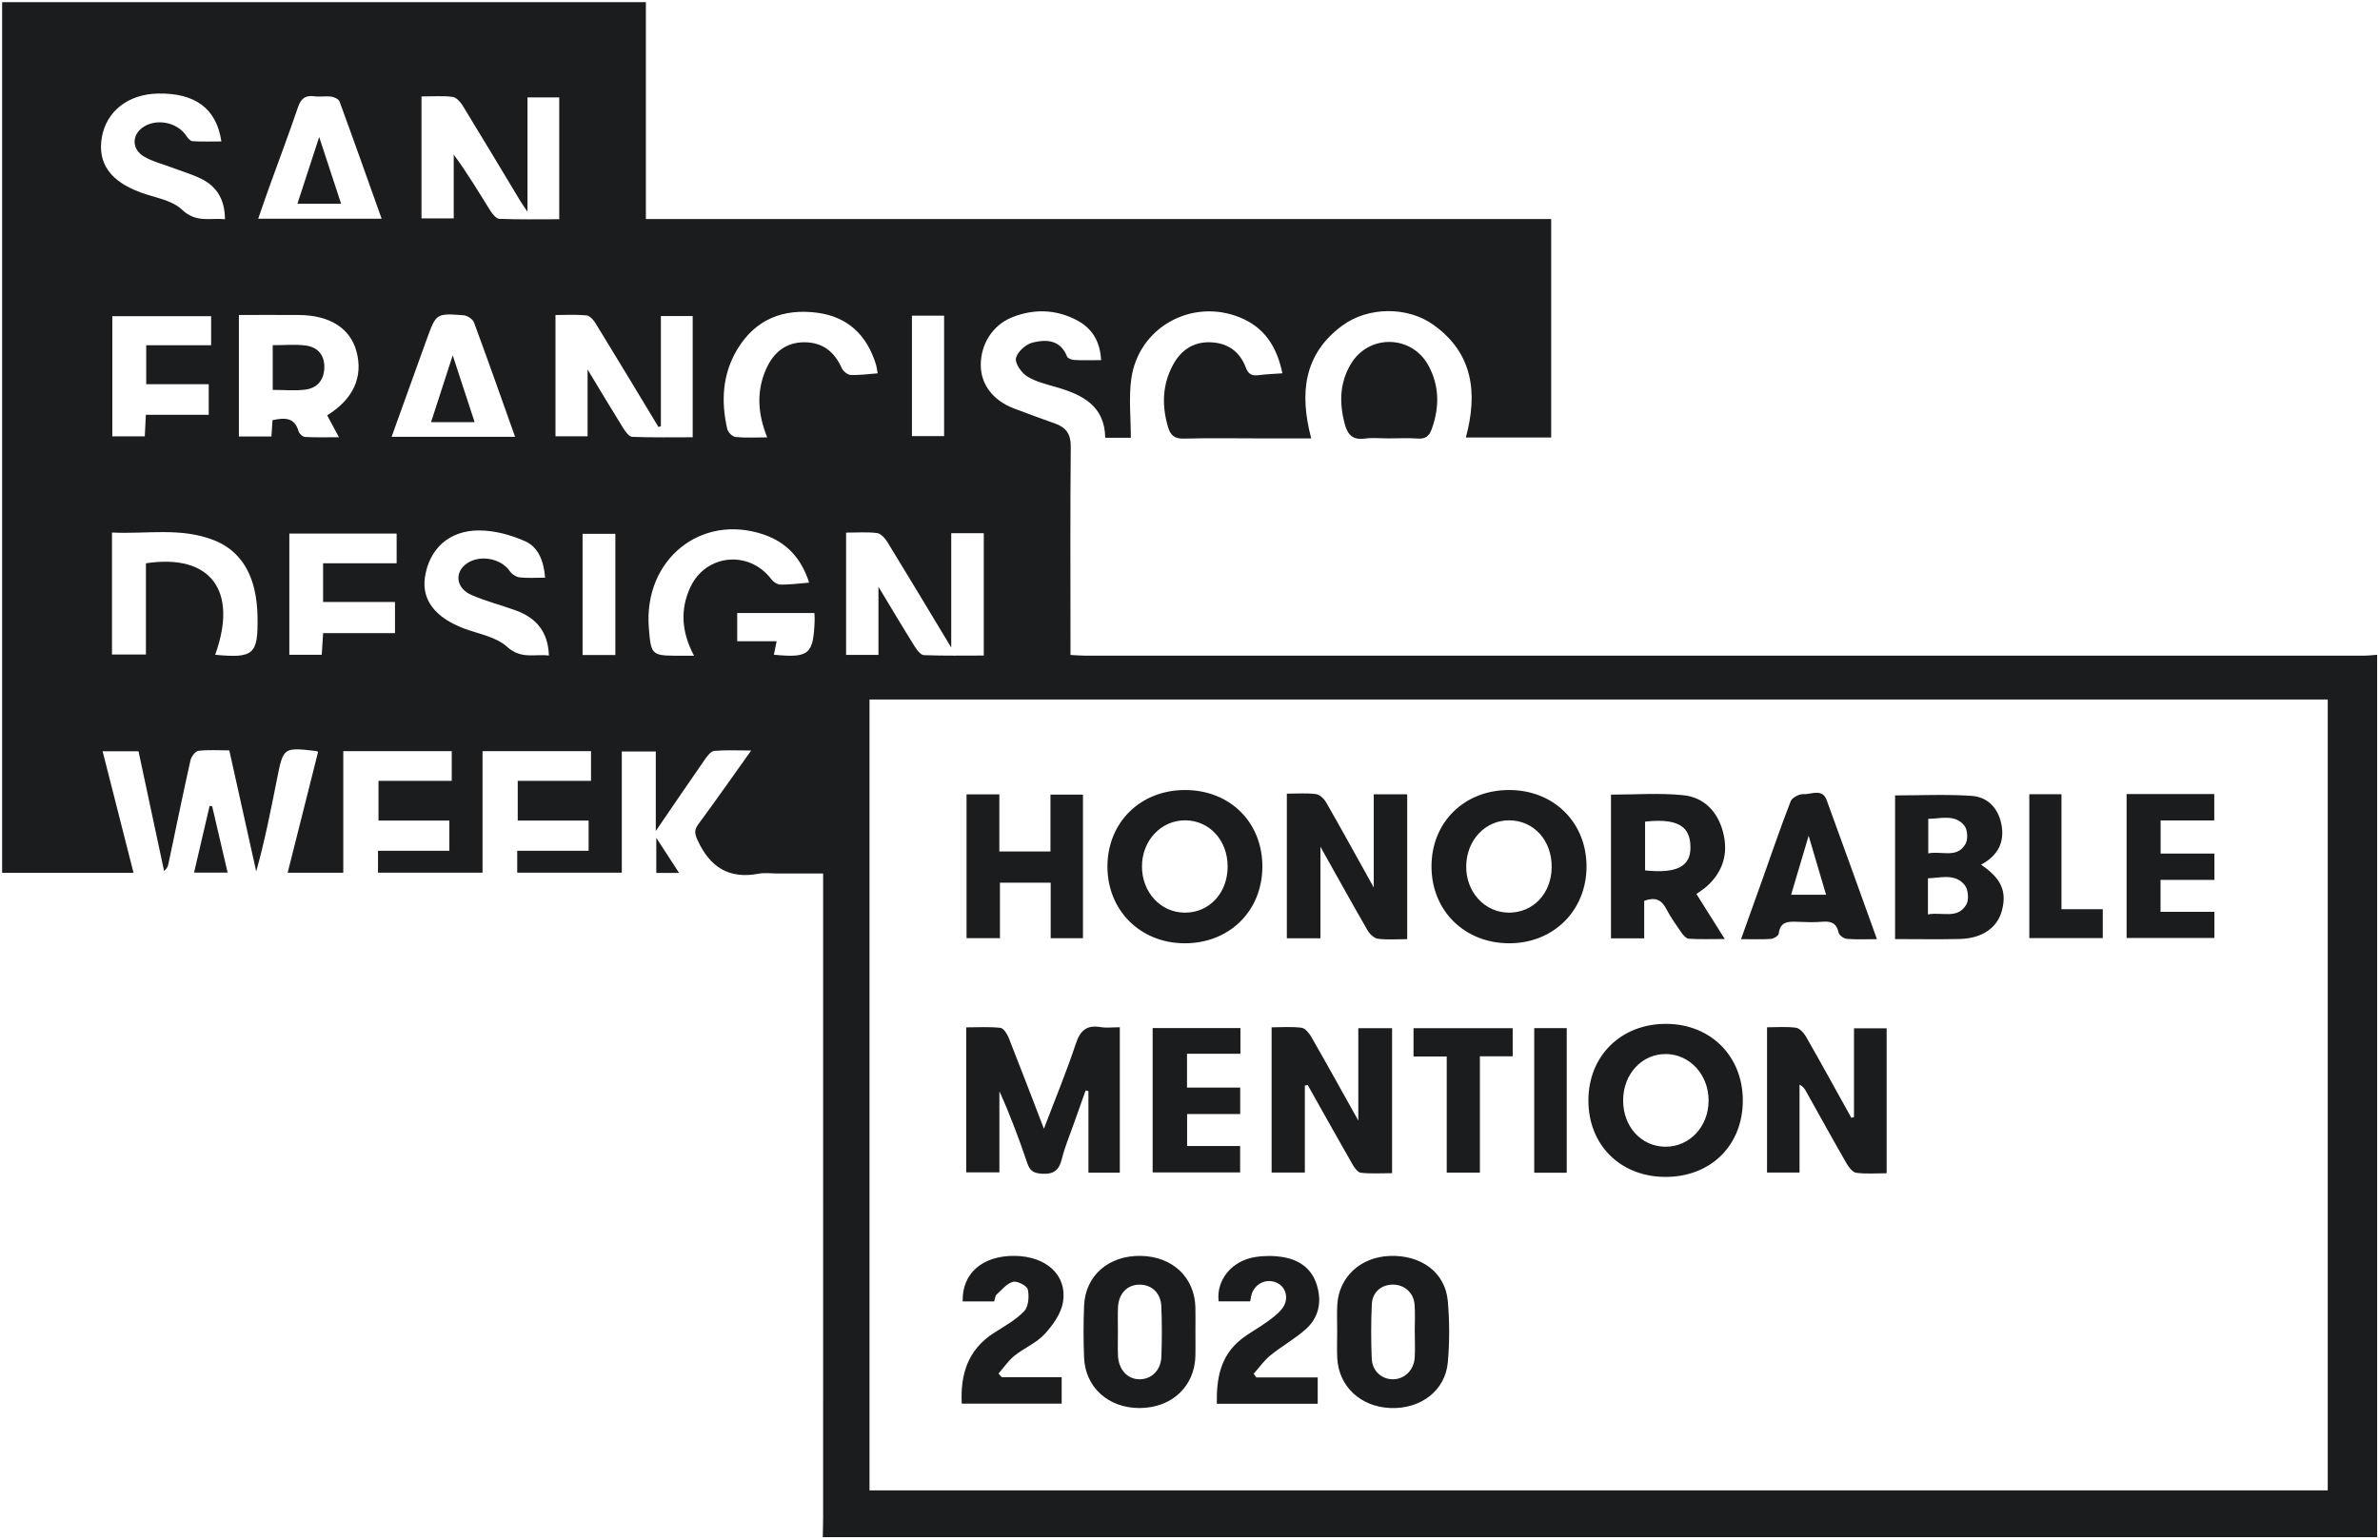 <svg width="153" height="99" viewBox="0 0 153 99" fill="none" xmlns="http://www.w3.org/2000/svg">
<g clip-path="url(#clip0_361_37354)">
<path fill-rule="evenodd" clip-rule="evenodd" d="M41.521 0.137V14.084H99.719V28.13H94.235C95.005 25.263 94.7 22.709 92.147 20.884C90.479 19.691 87.951 19.717 86.299 20.929C83.798 22.764 83.531 25.299 84.292 28.188H80.933C79.325 28.188 77.717 28.159 76.11 28.203C75.503 28.22 75.239 27.987 75.081 27.442C74.683 26.063 74.718 24.727 75.414 23.45C75.919 22.523 76.698 21.983 77.778 22.008C78.893 22.033 79.698 22.587 80.086 23.629C80.255 24.081 80.493 24.178 80.921 24.122C81.397 24.059 81.879 24.044 82.439 24.003C82.088 22.302 81.298 21.061 79.725 20.417C76.614 19.146 73.174 21.052 72.723 24.377C72.558 25.6 72.697 26.864 72.697 28.149H71.05C71.022 26.126 69.625 25.395 67.959 24.908C67.301 24.715 66.601 24.556 66.032 24.202C65.665 23.974 65.237 23.363 65.312 23.028C65.401 22.623 65.944 22.135 66.377 22.028C67.252 21.811 68.172 21.837 68.599 22.931C68.646 23.051 68.913 23.14 69.082 23.148C69.623 23.176 70.167 23.158 70.787 23.158C70.721 21.951 70.209 21.11 69.237 20.596C67.895 19.886 66.476 19.842 65.076 20.397C63.799 20.904 63.029 22.156 63.05 23.516C63.069 24.734 63.845 25.75 65.172 26.259C66.054 26.598 66.946 26.916 67.836 27.236C68.537 27.488 68.843 27.921 68.835 28.721C68.795 32.846 68.817 36.972 68.817 41.098V42.114C69.186 42.132 69.49 42.16 69.794 42.16C97.183 42.162 124.572 42.162 151.961 42.159C152.246 42.159 152.531 42.123 152.815 42.103V98.839H52.892C52.9 98.409 52.915 97.98 52.915 97.55L52.916 77.438L52.916 56.166H49.983C49.581 56.166 49.167 56.102 48.779 56.177C46.872 56.543 45.645 55.76 44.855 54.046C44.659 53.621 44.61 53.381 44.894 52.996C46.014 51.479 47.095 49.934 48.291 48.257C47.42 48.257 46.665 48.216 45.919 48.283C45.703 48.302 45.474 48.602 45.321 48.821C44.297 50.291 43.293 51.774 42.158 53.433V48.318H39.973V56.113H33.25V54.705H37.839V52.761H33.283V50.208H37.994V48.301H31.02V56.113H24.3V54.706H28.887V52.762H24.332V50.208H29.04V48.3H22.068V56.115H18.493C19.158 53.477 19.805 50.907 20.45 48.344C20.388 48.315 20.363 48.295 20.336 48.292C18.218 48.048 18.214 48.047 17.808 50.086C17.414 52.062 17.03 54.04 16.471 56.032C15.9 53.465 15.329 50.897 14.741 48.249C14.056 48.249 13.396 48.2 12.752 48.279C12.554 48.303 12.296 48.656 12.242 48.898C11.75 51.103 11.297 53.318 10.83 55.53C10.796 55.689 10.745 55.845 10.548 56.005C10.004 53.458 9.461 50.912 8.905 48.308H6.597C7.257 50.904 7.913 53.484 8.584 56.122H0.137V0.137H41.521ZM149.641 44.977H55.897V95.833H149.641V44.977ZM93.072 83.648C93.189 84.954 93.19 86.286 93.075 87.592C92.913 89.423 91.323 90.619 89.368 90.535C87.457 90.452 86.06 89.144 85.966 87.327C85.936 86.755 85.961 86.181 85.962 85.608C85.963 85.035 85.935 84.46 85.969 83.889C86.075 82.107 87.464 80.827 89.338 80.757C91.36 80.682 92.907 81.815 93.072 83.648ZM73.332 80.753C75.373 80.785 76.805 82.135 76.847 84.075C76.859 84.59 76.849 85.104 76.849 85.618L76.852 86.647C76.852 86.818 76.851 86.99 76.848 87.161C76.81 89.136 75.343 90.521 73.281 90.536C71.264 90.551 69.762 89.211 69.69 87.281C69.648 86.168 69.644 85.051 69.692 83.939C69.777 82.012 71.279 80.721 73.332 80.753ZM82.466 80.83C83.518 81.004 84.329 81.555 84.657 82.638C84.985 83.721 84.779 84.717 83.944 85.466C83.247 86.092 82.403 86.553 81.673 87.146C81.468 87.312 81.287 87.509 81.113 87.713L80.769 88.126C80.712 88.195 80.654 88.263 80.594 88.329C80.651 88.409 80.707 88.49 80.763 88.57H84.71V90.26H78.226C78.194 88.667 78.442 87.194 79.776 86.126C80.288 85.717 80.88 85.41 81.412 85.024C81.779 84.758 82.168 84.483 82.434 84.128C82.874 83.543 82.692 82.79 82.124 82.503C81.495 82.185 80.769 82.458 80.492 83.131C80.428 83.285 80.416 83.461 80.369 83.678H78.342C78.176 82.325 79.162 81.079 80.671 80.831C81.255 80.735 81.882 80.733 82.466 80.83ZM65.253 80.753C67.251 80.784 68.602 81.976 68.34 83.7C68.227 84.443 67.69 85.201 67.157 85.78C66.629 86.354 65.835 86.676 65.212 87.177C64.819 87.493 64.527 87.935 64.19 88.32L64.397 88.553H68.25V90.254H61.827C61.732 88.374 62.214 86.78 63.904 85.702C64.577 85.272 65.304 84.873 65.843 84.306C66.121 84.013 66.169 83.354 66.074 82.914C66.023 82.676 65.399 82.351 65.125 82.421C64.725 82.524 64.398 82.935 64.064 83.241C63.973 83.325 63.968 83.503 63.91 83.68H61.887C61.833 81.874 63.174 80.721 65.253 80.753ZM73.223 82.602C72.447 82.618 71.908 83.19 71.87 84.072C71.848 84.585 71.866 85.099 71.866 85.613C71.866 86.127 71.85 86.641 71.87 87.154C71.904 88.067 72.485 88.694 73.264 88.688C74.029 88.682 74.626 88.111 74.659 87.242C74.7 86.159 74.702 85.072 74.656 83.989C74.619 83.121 74.017 82.586 73.223 82.602ZM89.562 82.6C88.824 82.591 88.227 83.071 88.19 83.846C88.134 85.015 88.135 86.189 88.183 87.358C88.216 88.169 88.845 88.709 89.582 88.687C90.309 88.666 90.895 88.091 90.945 87.296C90.978 86.755 90.951 86.21 90.951 85.667H90.946C90.946 85.067 90.984 84.464 90.936 83.868C90.875 83.119 90.284 82.609 89.562 82.6ZM107.141 65.834C109.999 65.856 112.059 67.945 112.038 70.802C112.018 73.669 109.959 75.683 107.057 75.675C104.167 75.666 102.111 73.625 102.111 70.762C102.111 67.881 104.224 65.811 107.141 65.834ZM70.739 66.041C71.125 66.105 71.53 66.052 71.988 66.052V75.401H69.97V70.159C69.91 70.144 69.851 70.129 69.791 70.115C69.531 70.845 69.27 71.574 69.013 72.305C68.757 73.033 68.449 73.749 68.269 74.495C68.092 75.232 67.75 75.525 66.966 75.469C66.451 75.433 66.208 75.287 66.045 74.804C65.516 73.245 64.945 71.7 64.247 70.168V75.382H62.114V66.059C62.849 66.059 63.589 66.011 64.314 66.09C64.517 66.112 64.748 66.485 64.85 66.742C65.597 68.624 66.316 70.518 67.108 72.578C67.84 70.652 68.562 68.912 69.154 67.129C69.436 66.277 69.835 65.893 70.739 66.041ZM115.446 66.082C115.685 66.113 115.956 66.404 116.093 66.644C117.084 68.377 118.044 70.127 119.013 71.872C119.07 71.857 119.127 71.842 119.185 71.828V66.122H121.284V75.44C120.63 75.44 119.974 75.494 119.336 75.412C119.103 75.382 118.853 75.061 118.711 74.815C117.827 73.277 116.971 71.723 116.104 70.175C116.014 70.014 115.917 69.858 115.684 69.738V75.396H113.595V66.055C114.206 66.055 114.834 66.002 115.446 66.082ZM83.669 66.084C83.903 66.114 84.158 66.428 84.298 66.672C85.279 68.382 86.233 70.109 87.32 72.053V66.113H89.491V75.435C88.826 75.435 88.148 75.481 87.483 75.408C87.278 75.385 87.061 75.068 86.93 74.84C85.965 73.156 85.02 71.46 84.069 69.767C84.007 69.78 83.945 69.792 83.883 69.805V75.396H81.747V66.056C82.377 66.056 83.032 66.002 83.669 66.084ZM100.719 66.109V75.408H98.629V66.109H100.719ZM97.245 66.113V67.92H95.136V75.398H93.004V67.932H90.87V66.113H97.245ZM79.742 66.106V67.758H76.308V69.93H79.727V71.634H76.314V73.687H79.724V75.386H74.099V66.106H79.742ZM107.117 67.774C105.556 67.749 104.34 69.061 104.344 70.768C104.348 72.446 105.505 73.715 107.049 73.734C108.612 73.753 109.846 72.433 109.839 70.75C109.832 69.105 108.637 67.798 107.117 67.774ZM97.003 50.798C99.871 50.793 101.981 52.864 101.991 55.694C102.001 58.52 99.892 60.64 97.055 60.653C94.16 60.667 92.019 58.56 92.025 55.703C92.03 52.867 94.125 50.804 97.003 50.798ZM76.176 50.798C79.085 50.795 81.188 52.902 81.152 55.783C81.117 58.614 78.999 60.669 76.134 60.653C73.291 60.637 71.181 58.522 71.192 55.699C71.204 52.875 73.312 50.801 76.176 50.798ZM84.598 51.059C84.841 51.089 85.122 51.365 85.257 51.601C86.251 53.335 87.212 55.087 88.313 57.065V51.075H90.463V60.387C89.821 60.387 89.193 60.439 88.582 60.362C88.337 60.331 88.053 60.059 87.916 59.822C86.932 58.12 85.981 56.399 84.885 54.444V60.331H82.726V51.033C83.359 51.033 83.987 50.981 84.598 51.059ZM117.43 51.45C118.5 54.373 119.548 57.303 120.66 60.388C119.921 60.388 119.319 60.421 118.725 60.368C118.532 60.352 118.233 60.139 118.197 59.971C118.068 59.357 117.718 59.218 117.151 59.268C116.638 59.314 116.117 59.293 115.601 59.274L115.425 59.267C114.901 59.252 114.434 59.291 114.346 60.034C114.33 60.169 114.029 60.358 113.849 60.371C113.254 60.413 112.653 60.387 111.924 60.387C112.421 58.999 112.88 57.719 113.337 56.439C113.922 54.796 114.481 53.143 115.116 51.519C115.207 51.285 115.664 51.046 115.937 51.062C116.033 51.068 116.137 51.057 116.243 51.041L116.404 51.015C116.809 50.948 117.225 50.891 117.43 51.45ZM126.745 51.174C127.767 51.243 128.45 51.947 128.659 52.99C128.897 54.175 128.412 55.033 127.354 55.597C128.656 56.483 129.025 57.312 128.692 58.559C128.398 59.66 127.421 60.342 125.982 60.376C124.615 60.408 123.246 60.383 121.827 60.383V51.144C123.46 51.144 125.109 51.062 126.745 51.174ZM108.205 51.13C109.538 51.264 110.417 52.177 110.763 53.488C111.122 54.849 110.782 56.038 109.721 56.993C109.532 57.163 109.311 57.299 109.057 57.485C109.633 58.401 110.204 59.309 110.878 60.379C110.012 60.379 109.286 60.406 108.565 60.36C108.391 60.348 108.197 60.117 108.075 59.943C107.732 59.45 107.385 58.953 107.107 58.422C106.799 57.834 106.383 57.67 105.699 57.925V60.334H103.563V51.094C105.131 51.094 106.682 50.976 108.205 51.13ZM64.243 51.078V54.748H67.53V51.095H69.619V60.326H67.544V56.756H64.282V60.322H62.135V51.078H64.243ZM132.523 51.071V58.464H135.179V60.318H130.456V51.071H132.523ZM142.346 51.058V52.753H138.897V54.884H142.355V56.579H138.892V58.628H142.354V60.31H136.71V51.058H142.346ZM124.574 56.424L124.319 56.45C124.192 56.462 124.065 56.472 123.939 56.475V58.798C124.853 58.617 125.85 59.133 126.411 58.154C126.587 57.847 126.53 57.188 126.305 56.912C125.834 56.331 125.21 56.362 124.574 56.424ZM76.212 52.747C74.649 52.727 73.403 54.053 73.412 55.727C73.421 57.381 74.609 58.665 76.145 58.683C77.733 58.702 78.923 57.426 78.92 55.708C78.916 54.033 77.758 52.767 76.212 52.747ZM97.031 52.747C95.497 52.735 94.294 53.997 94.257 55.657C94.219 57.337 95.433 58.677 96.997 58.683C98.56 58.689 99.727 57.458 99.75 55.777C99.773 54.05 98.615 52.759 97.031 52.747ZM116.27 53.74C115.851 55.148 115.513 56.286 115.143 57.532H117.391C117.028 56.306 116.684 55.14 116.27 53.74ZM42.191 53.872C42.71 54.672 43.146 55.345 43.656 56.13H42.191V53.872ZM13.477 51.812C13.531 51.822 13.585 51.833 13.639 51.843C13.966 53.242 14.292 54.642 14.634 56.109H12.475C12.814 54.654 13.145 53.233 13.477 51.812ZM105.756 52.831V55.966C107.773 56.177 108.684 55.728 108.671 54.483C108.66 53.471 108.283 52.542 105.756 52.831ZM124.629 52.606L124.361 52.63C124.228 52.64 124.093 52.65 123.96 52.651V54.872C124.836 54.7 125.81 55.217 126.357 54.262C126.524 53.969 126.49 53.355 126.285 53.095C125.844 52.537 125.249 52.554 124.629 52.606ZM7.2 34.241V42.087H9.381V36.219C13.54 35.586 15.325 37.978 13.831 42.102C16.307 42.335 16.596 42.084 16.556 39.672C16.547 39.076 16.487 38.468 16.35 37.889C16.009 36.444 15.197 35.315 13.793 34.75C11.645 33.885 9.403 34.357 7.2 34.241ZM52.353 39.417H47.392V41.231H49.927C49.856 41.58 49.804 41.837 49.75 42.099C52.025 42.317 52.292 42.083 52.371 39.866C52.377 39.73 52.361 39.592 52.353 39.417ZM41.71 40.357C41.838 42.015 41.888 42.153 43.326 42.161L44.615 42.162C43.817 40.653 43.711 39.207 44.374 37.77C45.37 35.615 48.168 35.356 49.588 37.248C49.716 37.419 49.977 37.59 50.177 37.591C50.773 37.596 51.369 37.516 52.017 37.464C51.521 35.919 50.586 34.879 49.102 34.373C45.059 32.992 41.371 35.983 41.71 40.357ZM54.392 34.248V42.109H56.472V37.73C57.334 39.157 58.062 40.382 58.816 41.589C58.954 41.811 59.194 42.119 59.398 42.126C60.678 42.176 61.961 42.151 63.244 42.151V34.285H61.151V41.637C59.696 39.224 58.376 37.02 57.032 34.83C56.885 34.591 56.614 34.304 56.372 34.274C55.732 34.196 55.077 34.248 54.392 34.248ZM30.801 34.107C28.845 34.106 27.586 35.308 27.316 37.126C27.101 38.583 27.997 39.729 29.851 40.418C30.789 40.767 31.899 40.953 32.592 41.584C33.493 42.405 34.357 42.044 35.286 42.147C35.235 40.598 34.45 39.715 33.142 39.243C32.2 38.903 31.218 38.655 30.304 38.254C29.365 37.842 29.208 36.912 29.886 36.328C30.7 35.626 32.174 35.848 32.776 36.728C32.907 36.92 33.181 37.098 33.408 37.125C33.913 37.184 34.431 37.143 35.043 37.143C34.957 36.044 34.59 35.167 33.751 34.797C32.838 34.394 31.79 34.107 30.801 34.107ZM39.558 34.325H37.451V42.116H39.558V34.325ZM25.498 34.31H18.6V42.102H20.683C20.714 41.628 20.74 41.21 20.772 40.711H25.393V38.705H20.771V36.22H25.498V34.31ZM91.842 23.527C92.542 24.837 92.538 26.203 92.04 27.588C91.887 28.015 91.659 28.235 91.163 28.199C90.537 28.154 89.904 28.188 89.274 28.188C88.758 28.188 88.236 28.134 87.729 28.201C86.979 28.299 86.641 27.97 86.456 27.288C86.087 25.934 86.11 24.622 86.844 23.4C88.008 21.46 90.776 21.531 91.842 23.527ZM47.406 22.448C46.439 24.047 46.342 25.799 46.752 27.583C46.801 27.792 47.081 28.078 47.277 28.098C47.918 28.164 48.57 28.123 49.319 28.123C48.701 26.582 48.62 25.131 49.262 23.705C49.732 22.66 50.525 22.003 51.721 22.008C52.875 22.013 53.642 22.611 54.107 23.658C54.197 23.86 54.479 24.098 54.683 24.108C55.241 24.135 55.805 24.05 56.422 24.005C56.372 23.743 56.355 23.575 56.306 23.417C55.726 21.555 54.513 20.372 52.548 20.111C50.368 19.822 48.572 20.519 47.406 22.448ZM35.71 20.256V28.053H37.773V23.757C38.624 25.164 39.334 26.358 40.069 27.536C40.21 27.762 40.446 28.082 40.648 28.09C41.953 28.14 43.261 28.116 44.53 28.116V20.324H42.485V27.405C42.434 27.422 42.383 27.44 42.331 27.457C40.988 25.234 39.649 23.008 38.291 20.794C38.158 20.577 37.919 20.302 37.706 20.28C37.037 20.214 36.358 20.256 35.71 20.256ZM15.358 20.253V28.067H17.449C17.474 27.68 17.496 27.349 17.518 27.015C18.292 26.854 18.936 26.819 19.194 27.733C19.237 27.886 19.458 28.088 19.607 28.096C20.298 28.135 20.994 28.114 21.789 28.114C21.482 27.542 21.256 27.122 21.032 26.706C22.715 25.666 23.362 24.23 22.914 22.588C22.509 21.103 21.203 20.271 19.227 20.255C17.968 20.245 16.708 20.253 15.358 20.253ZM27.449 21.769C27.282 22.225 27.119 22.683 26.954 23.14C26.369 24.767 25.783 26.395 25.174 28.088H33.113C32.213 25.562 31.363 23.14 30.471 20.733C30.392 20.521 30.044 20.291 29.806 20.272C28.043 20.138 28.041 20.154 27.449 21.769ZM13.572 20.329H7.22V28.057H9.307C9.331 27.596 9.351 27.203 9.377 26.672H13.418V24.706H9.4V22.199H13.572V20.329ZM60.693 20.3H58.625V28.043H60.693V20.3ZM29.103 22.848C29.612 24.399 30.048 25.728 30.513 27.146H27.71C28.165 25.742 28.597 24.411 29.103 22.848ZM19.644 22.215C20.418 22.314 20.867 22.821 20.85 23.634C20.834 24.429 20.404 24.954 19.627 25.052C18.956 25.137 18.266 25.07 17.532 25.07V22.197C18.281 22.197 18.973 22.129 19.644 22.215ZM27.096 6.202V14.042H29.168V9.941C30.043 11.123 30.768 12.342 31.52 13.545C31.658 13.765 31.902 14.064 32.106 14.072C33.384 14.121 34.664 14.097 35.951 14.097V6.262H33.91V13.612C33.681 13.275 33.569 13.125 33.473 12.965C32.233 10.907 31.002 8.842 29.746 6.793C29.599 6.554 29.333 6.259 29.092 6.229C28.449 6.15 27.789 6.202 27.096 6.202ZM10.159 6.015C8.254 6.05 6.847 7.141 6.55 8.815C6.255 10.483 7.08 11.653 9.032 12.371C9.227 12.443 9.431 12.507 9.638 12.569L10.053 12.691C10.675 12.877 11.281 13.083 11.699 13.481C12.606 14.347 13.503 14 14.462 14.094C14.456 12.865 13.962 12.008 12.952 11.504C12.342 11.2 11.675 11.01 11.034 10.767C10.446 10.545 9.819 10.391 9.281 10.082C8.494 9.629 8.453 8.752 9.119 8.235C9.97 7.575 11.394 7.832 11.98 8.739C12.073 8.882 12.235 9.07 12.376 9.079C12.986 9.117 13.601 9.095 14.231 9.095C13.919 6.969 12.536 5.972 10.159 6.015ZM19.151 6.908C18.564 8.635 17.917 10.342 17.298 12.059C17.063 12.71 16.841 13.367 16.599 14.062H24.533C23.621 11.504 22.74 9.012 21.829 6.53C21.773 6.378 21.5 6.241 21.311 6.215C20.945 6.166 20.564 6.239 20.198 6.191C19.608 6.114 19.339 6.353 19.151 6.908ZM20.519 8.81C21.026 10.354 21.462 11.681 21.928 13.1H19.12C19.581 11.686 20.016 10.354 20.519 8.81Z" fill="#1B1C1E"/>
</g>
<defs>
<clipPath id="clip0_361_37354">
<rect width="153" height="99" fill="white"/>
</clipPath>
</defs>
</svg>
